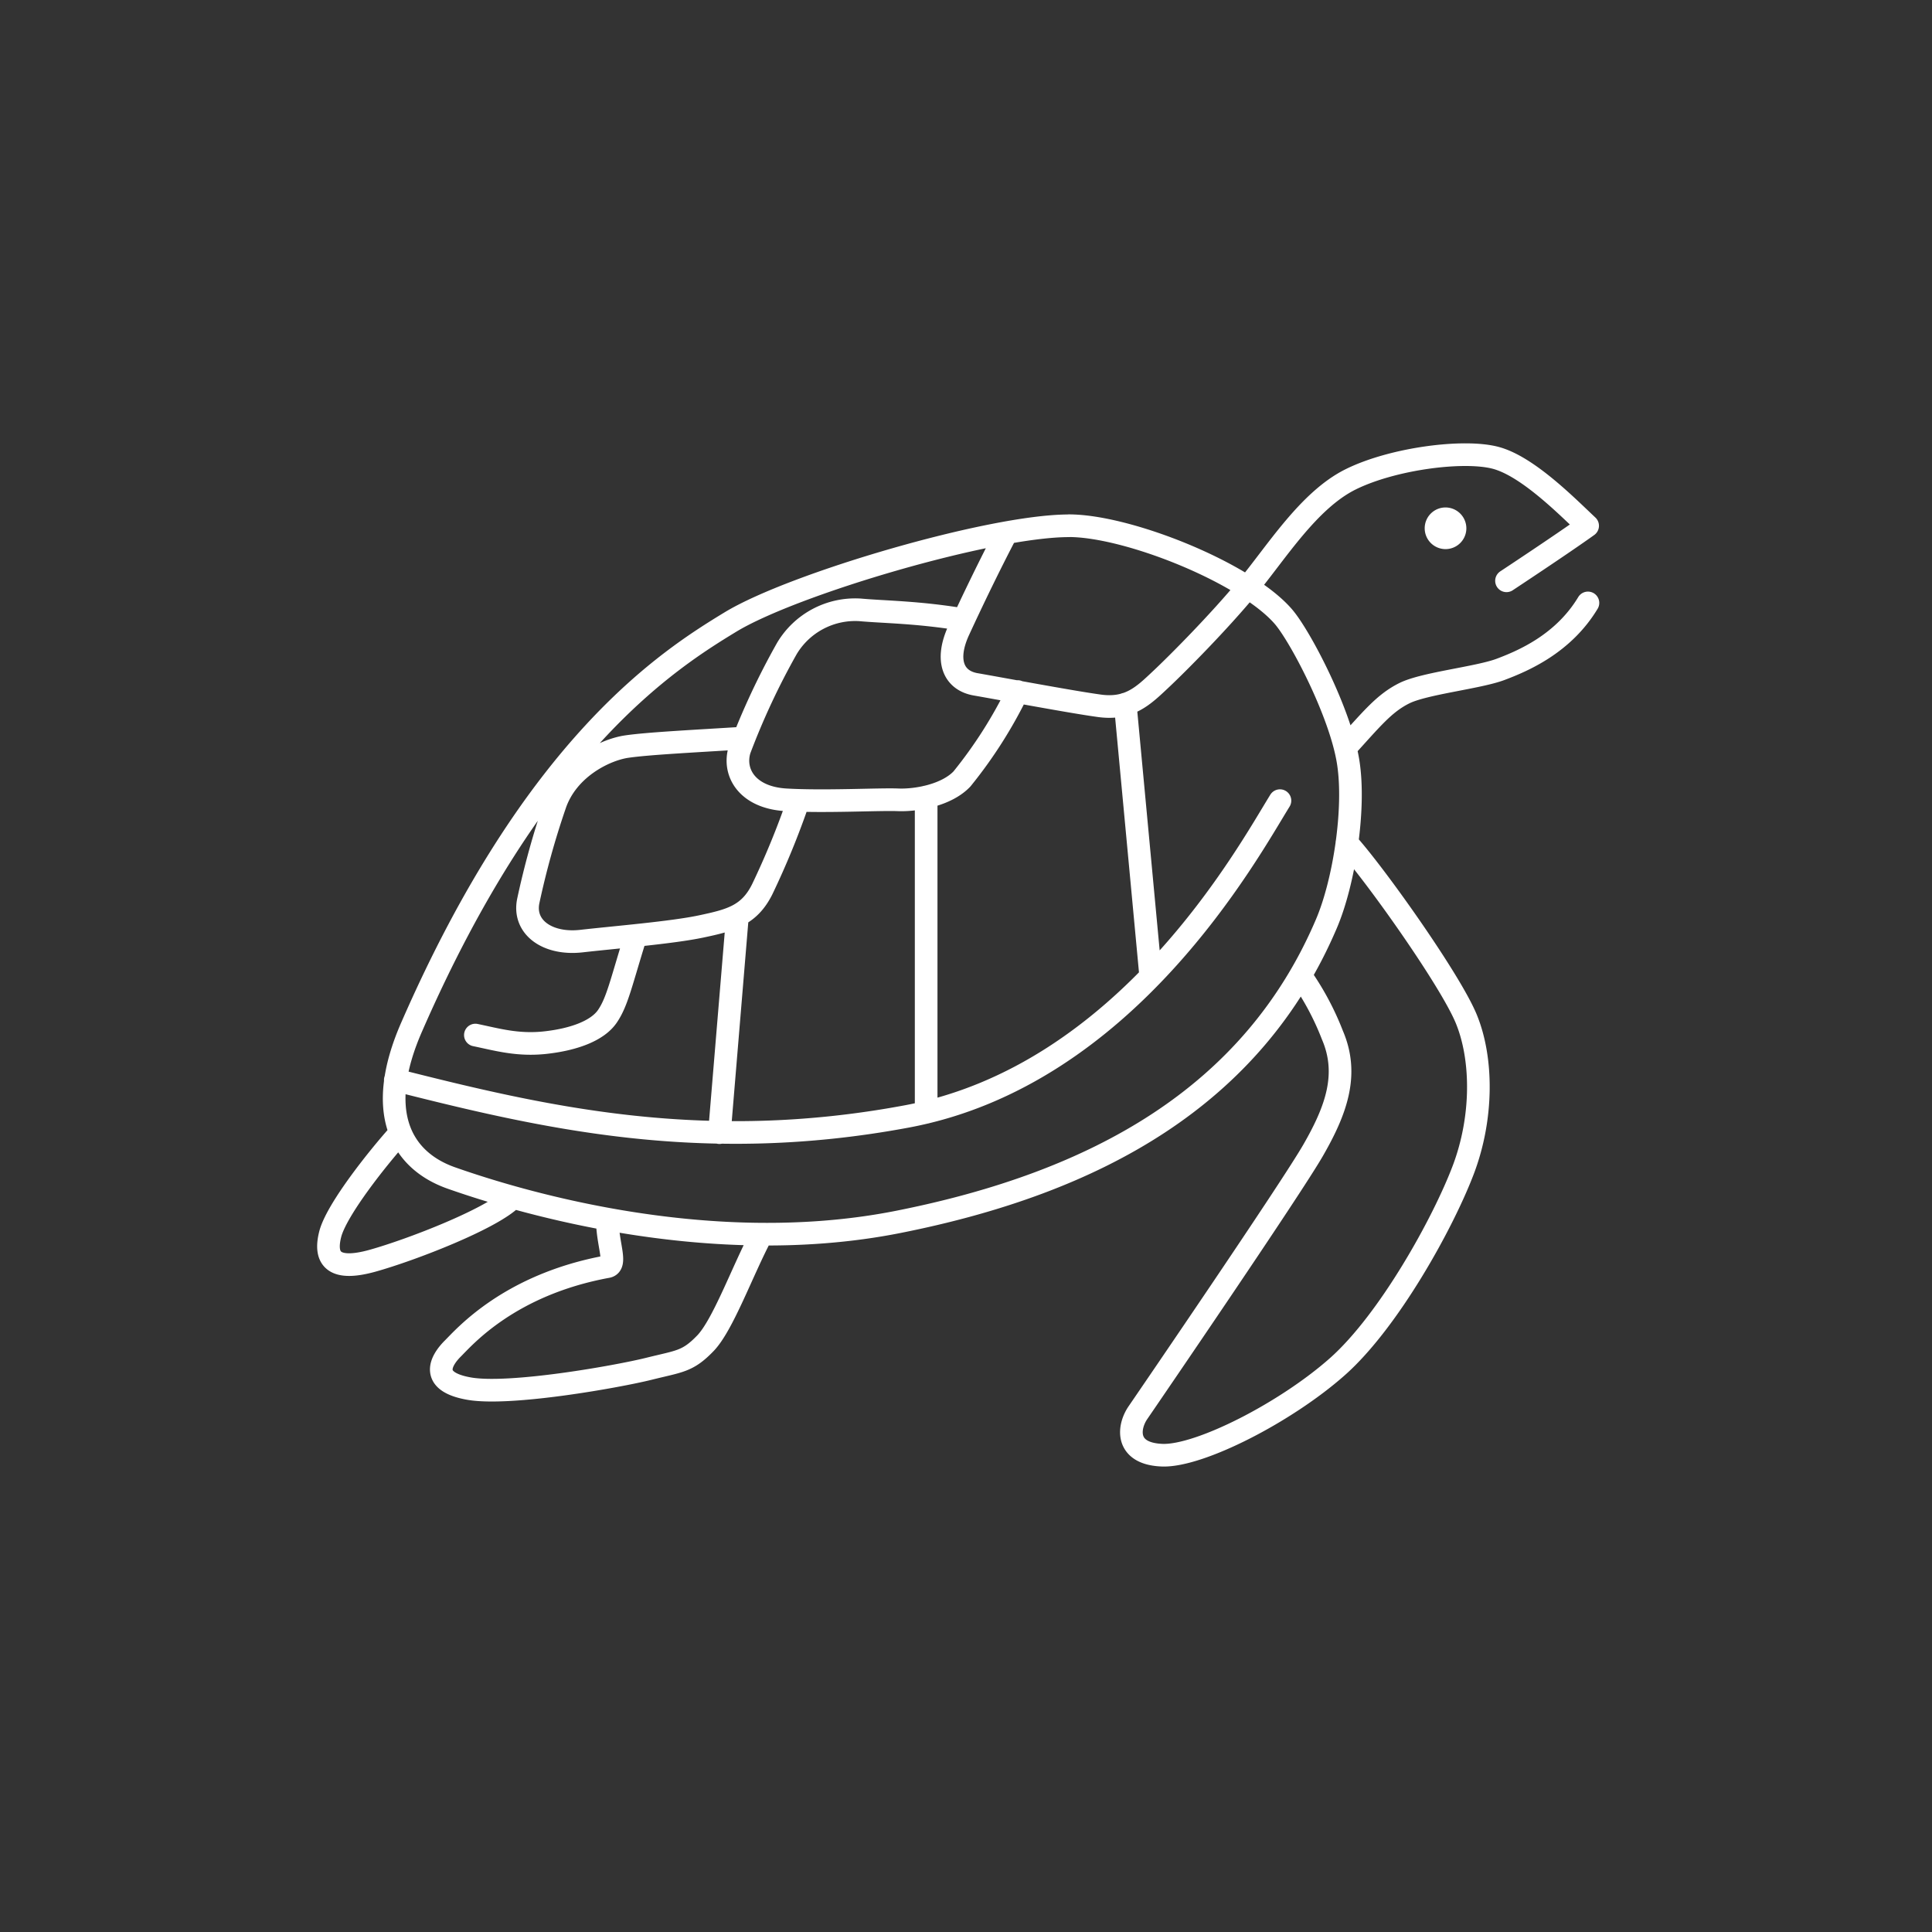 <svg id="icon" xmlns="http://www.w3.org/2000/svg" xmlns:xlink="http://www.w3.org/1999/xlink" viewBox="0 0 256 256"><rect x="0" y="0" width="256" height="256" fill="#333333" stroke="none"/><defs><style>.cls-1,.cls-3{fill:none;}.cls-2{clip-path:url(#clip-path);}.cls-3{stroke:#fff;stroke-linecap:round;stroke-linejoin:round;stroke-width:3px;}.cls-4{fill:#fff;}</style><clipPath id="clip-path"><rect class="cls-1" x="41.35" y="58.09" width="171.19" height="136.91"/></clipPath></defs><title>Languages_English_icon</title><rect class="cls-1" y="1.24" width="254" height="254"/><g class="cls-2"><path class="cls-3" d="M53.06,150.08c-2.87,3.16-8.49,10.21-9.31,13.48s.51,4.92,5.63,3.49,15.65-5.51,18.41-8.22m33.14,4.74c-2.56,4.82-5.12,12-7.47,14.43s-3.38,2.35-7.47,3.37S67.58,184.95,62.16,184s-3.69-3.79-2.15-5.32,7.49-8.46,20.46-10.84c1.36-.25,0-3,0-6.3m98-49.84c3.64,4,13.67,18.09,15.82,23.31s2.25,13-.4,20-9.82,20-16.68,26.08S158.92,193,154,192.82s-4.55-3.69-3.22-5.63S171,157.63,174,152.41s4.8-10,2.56-15.23a36.63,36.63,0,0,0-4.21-7.88m5.93-30.22c3.5-3.84,5.13-5.89,7.79-7.22s9.82-2.05,12.78-3.17,8.29-3.37,11.56-8.8m-40.81,26.2c-4.29,6.94-20.29,36.38-49.42,41.84-27.2,5.09-48.37.08-67.8-4.83M149.1,93.3l3.37,36M122.72,105.6v41.79m-25-26.07-2.39,28.76M84.24,124c-1.93,6.17-2.43,8.73-3.76,10.67s-4.5,3.07-8.19,3.48-6.44-.41-9.3-1M98.51,97.8c-6.49.41-12.62.71-15.48,1.13s-7.88,2.86-9.51,7.77A109.93,109.93,0,0,0,70,119.38c-.72,3.49,2.56,5.83,7.05,5.32s12-1.12,15.86-1.94,6.34-1.43,8.08-4.91a107.67,107.67,0,0,0,4.81-11.75m21.81-24c-6-1-10.46-1-13.63-1.29a10.54,10.54,0,0,0-9.71,5.11A96.46,96.46,0,0,0,98,99.34c-.92,3,1,6.34,6.14,6.64s12.38-.1,14.83,0,6.44-.61,8.49-2.76a60.21,60.21,0,0,0,7.38-11.59m-1.49-21c-2.19,4.18-4.47,8.9-6.31,12.89s-.71,6.65,2.25,7.16S141.89,93,145.52,93.5c4.09.62,6-1.33,8.29-3.48s7.67-7.57,11.5-12.2,8.09-11.53,13.63-14.29,15-4,19.26-2.86,9.51,6.51,12.17,9c-3.28,2.36-10.75,7.29-10.75,7.29m-58-7.29c-10.33,0-36.5,7.69-44.83,12.75S70.88,98.71,54.58,136c-5,11.35-1.45,17.75,5.25,20.1s33.07,11,59.23,5.8,46.91-16.56,56.69-39.49c2.35-5.49,3.86-15.22,2.9-21.37-1-6.52-6.34-16.72-8.59-19.33C165.06,75.91,149.45,69.65,141.61,69.66Z"/><path class="cls-4" d="M194.3,70a2.76,2.76,0,1,1-2.76-2.76A2.77,2.77,0,0,1,194.3,70"/></g></svg>
